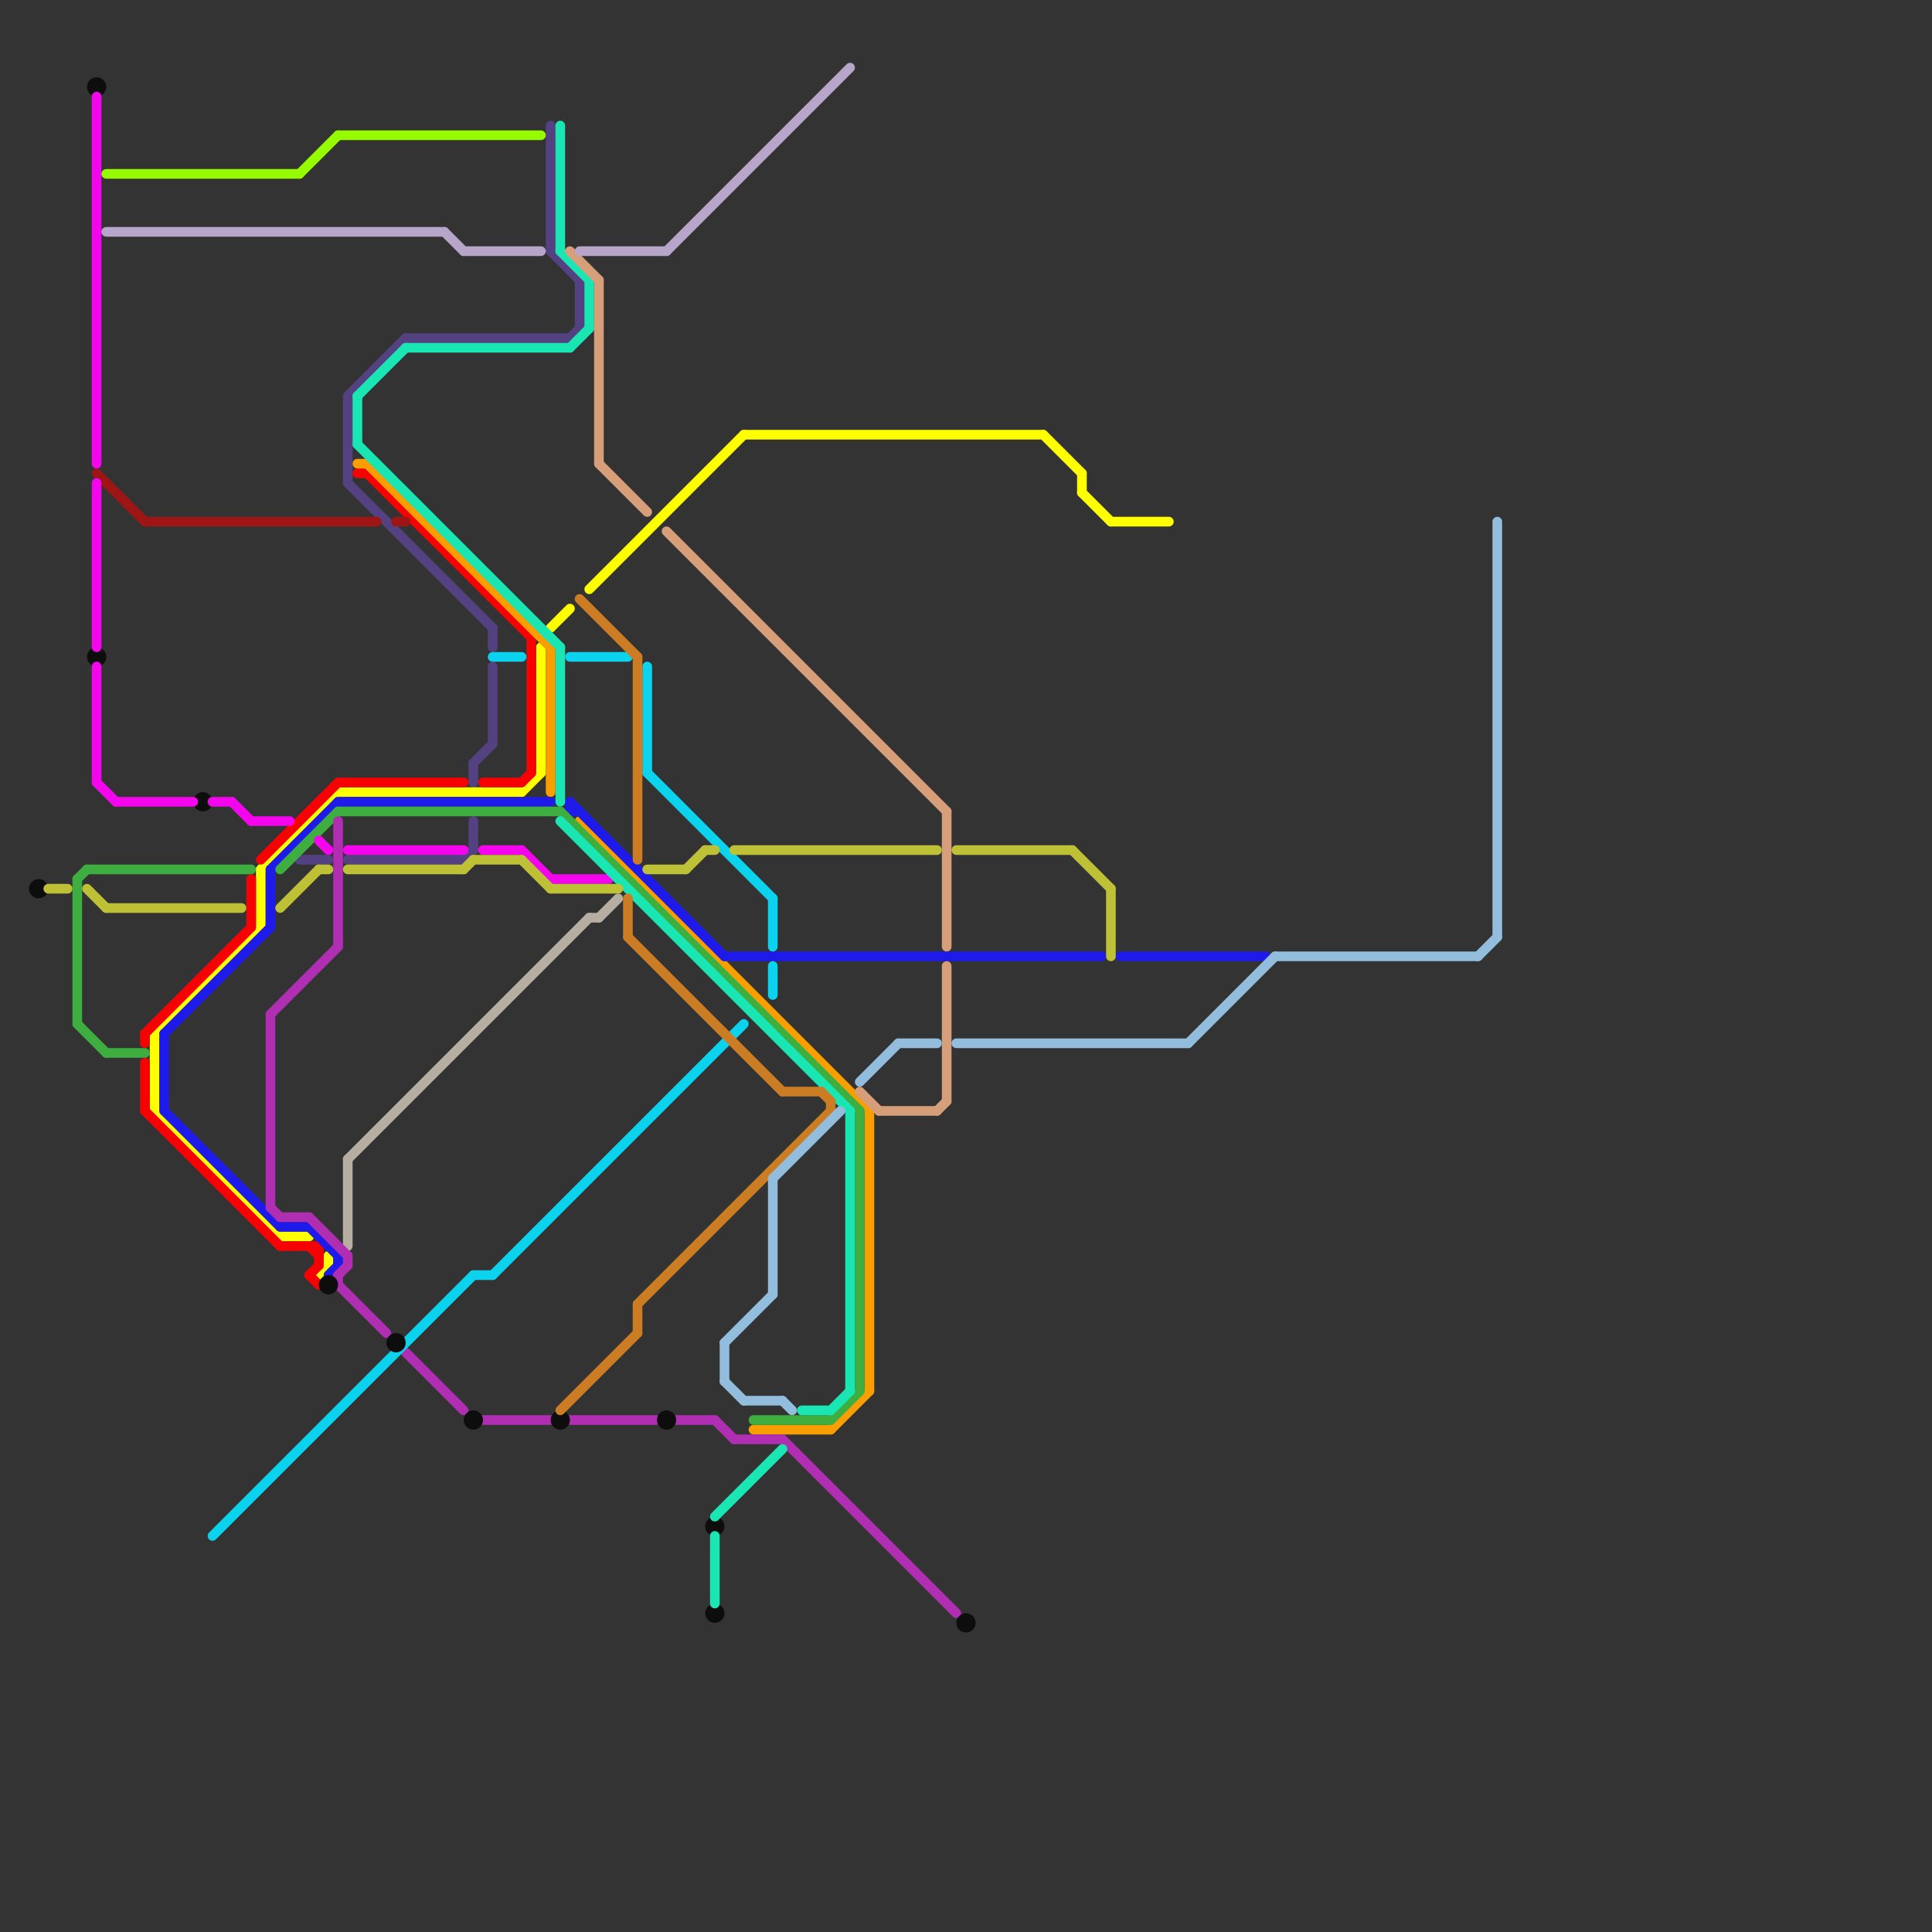 
<svg version="1.1" xmlns="http://www.w3.org/2000/svg" viewBox="0 0 200 200">
<rect x="0" y="0" width="200" height="200" fill="#333333" stroke="none"/>
<style>text { font: 1px Helvetica; font-weight: 600; white-space: pre; dominant-baseline: central; } line { stroke-width: 1; fill: none; stroke-linecap: round; stroke-linejoin: round; } .c0 { stroke: #544181 } .c1 { stroke: #ffff00 } .c2 { stroke: #f70202 } .c3 { stroke: #f99e01 } .c4 { stroke: #b5aea1 } .c5 { stroke: #1e1aea } .c6 { stroke: #3dae3f } .c7 { stroke: #b02eb2 } .c8 { stroke: #0cd3ed } .c9 { stroke: #0d0d0d } .c10 { stroke: #9d1515 } .c11 { stroke: #f505ed } .c12 { stroke: #19e6b3 } .c13 { stroke: #d79f79 } .c14 { stroke: #96fa00 } .c15 { stroke: #bec035 } .c16 { stroke: #cc7d24 } .c17 { stroke: #b8a5ca } .c18 { stroke: #92bddd } .w1 { stroke-width: 1; }</style><defs><g id="wm-xf"><circle r="1.2" fill="#000"/><circle r="0.9" fill="#fff"/><circle r="0.6" fill="#000"/><circle r="0.3" fill="#fff"/></g><g id="wm"><circle r="0.6" fill="#000"/><circle r="0.3" fill="#fff"/></g></defs><line class="c0 " x1="36" y1="50" x2="51" y2="65"/><line class="c0 " x1="49" y1="85" x2="49" y2="88"/><line class="c0 " x1="57" y1="26" x2="60" y2="29"/><line class="c0 " x1="49" y1="79" x2="49" y2="81"/><line class="c0 " x1="59" y1="35" x2="60" y2="34"/><line class="c0 " x1="36" y1="89" x2="48" y2="89"/><line class="c0 " x1="36" y1="41" x2="36" y2="50"/><line class="c0 " x1="57" y1="13" x2="57" y2="26"/><line class="c0 " x1="60" y1="29" x2="60" y2="34"/><line class="c0 " x1="31" y1="89" x2="34" y2="89"/><line class="c0 " x1="36" y1="41" x2="42" y2="35"/><line class="c0 " x1="49" y1="79" x2="51" y2="77"/><line class="c0 " x1="51" y1="69" x2="51" y2="77"/><line class="c0 " x1="51" y1="65" x2="51" y2="67"/><line class="c0 " x1="42" y1="35" x2="59" y2="35"/><line class="c0 " x1="48" y1="89" x2="49" y2="88"/><line class="c1 " x1="112" y1="49" x2="112" y2="51"/><line class="c1 " x1="112" y1="51" x2="115" y2="54"/><line class="c1 " x1="35" y1="82" x2="54" y2="82"/><line class="c1 " x1="115" y1="54" x2="121" y2="54"/><line class="c1 " x1="61" y1="61" x2="77" y2="45"/><line class="c1 " x1="27" y1="90" x2="27" y2="96"/><line class="c1 " x1="16" y1="107" x2="27" y2="96"/><line class="c1 " x1="56" y1="67" x2="56" y2="80"/><line class="c1 " x1="27" y1="90" x2="35" y2="82"/><line class="c1 " x1="16" y1="107" x2="16" y2="115"/><line class="c1 " x1="33" y1="132" x2="34" y2="131"/><line class="c1 " x1="54" y1="82" x2="56" y2="80"/><line class="c1 " x1="108" y1="45" x2="112" y2="49"/><line class="c1 " x1="16" y1="115" x2="29" y2="128"/><line class="c1 " x1="77" y1="45" x2="108" y2="45"/><line class="c1 " x1="57" y1="65" x2="59" y2="63"/><line class="c1 " x1="34" y1="130" x2="34" y2="131"/><line class="c1 " x1="29" y1="128" x2="32" y2="128"/><line class="c2 " x1="26" y1="91" x2="26" y2="96"/><line class="c2 " x1="32" y1="129" x2="33" y2="130"/><line class="c2 " x1="29" y1="129" x2="33" y2="129"/><line class="c2 " x1="35" y1="81" x2="48" y2="81"/><line class="c2 " x1="55" y1="66" x2="55" y2="80"/><line class="c2 " x1="15" y1="107" x2="26" y2="96"/><line class="c2 " x1="15" y1="110" x2="15" y2="115"/><line class="c2 " x1="50" y1="81" x2="54" y2="81"/><line class="c2 " x1="32" y1="132" x2="33" y2="131"/><line class="c2 " x1="33" y1="129" x2="33" y2="131"/><line class="c2 " x1="15" y1="107" x2="15" y2="108"/><line class="c2 " x1="38" y1="49" x2="55" y2="66"/><line class="c2 " x1="15" y1="115" x2="29" y2="129"/><line class="c2 " x1="54" y1="81" x2="55" y2="80"/><line class="c2 " x1="32" y1="132" x2="33" y2="133"/><line class="c2 " x1="27" y1="89" x2="35" y2="81"/><line class="c2 " x1="37" y1="49" x2="38" y2="49"/><line class="c3 " x1="78" y1="148" x2="86" y2="148"/><line class="c3 " x1="86" y1="148" x2="90" y2="144"/><line class="c3 " x1="57" y1="67" x2="57" y2="82"/><line class="c3 " x1="60" y1="85" x2="90" y2="115"/><line class="c3 " x1="90" y1="115" x2="90" y2="144"/><line class="c3 " x1="38" y1="48" x2="57" y2="67"/><line class="c3 " x1="37" y1="48" x2="38" y2="48"/><line class="c4 " x1="36" y1="120" x2="61" y2="95"/><line class="c4 " x1="61" y1="95" x2="62" y2="95"/><line class="c4 " x1="62" y1="95" x2="64" y2="93"/><line class="c4 " x1="36" y1="120" x2="36" y2="129"/><line class="c5 " x1="17" y1="107" x2="28" y2="96"/><line class="c5 " x1="116" y1="99" x2="131" y2="99"/><line class="c5 " x1="35" y1="83" x2="57" y2="83"/><line class="c5 " x1="75" y1="99" x2="114" y2="99"/><line class="c5 " x1="59" y1="84" x2="60" y2="84"/><line class="c5 " x1="34" y1="132" x2="35" y2="131"/><line class="c5 " x1="17" y1="115" x2="29" y2="127"/><line class="c5 " x1="59" y1="83" x2="75" y2="99"/><line class="c5 " x1="28" y1="90" x2="28" y2="96"/><line class="c5 " x1="17" y1="107" x2="17" y2="115"/><line class="c5 " x1="35" y1="130" x2="35" y2="131"/><line class="c5 " x1="28" y1="90" x2="35" y2="83"/><line class="c5 " x1="29" y1="127" x2="32" y2="127"/><line class="c5 " x1="32" y1="127" x2="35" y2="130"/><line class="c5 " x1="59" y1="83" x2="59" y2="84"/><line class="c6 " x1="11" y1="109" x2="15" y2="109"/><line class="c6 " x1="8" y1="91" x2="9" y2="90"/><line class="c6 " x1="8" y1="106" x2="11" y2="109"/><line class="c6 " x1="89" y1="115" x2="89" y2="144"/><line class="c6 " x1="35" y1="84" x2="58" y2="84"/><line class="c6 " x1="78" y1="147" x2="86" y2="147"/><line class="c6 " x1="58" y1="84" x2="89" y2="115"/><line class="c6 " x1="9" y1="90" x2="26" y2="90"/><line class="c6 " x1="29" y1="90" x2="35" y2="84"/><line class="c6 " x1="86" y1="147" x2="89" y2="144"/><line class="c6 " x1="8" y1="91" x2="8" y2="106"/><line class="c7 " x1="29" y1="126" x2="32" y2="126"/><line class="c7 " x1="28" y1="105" x2="28" y2="125"/><line class="c7 " x1="32" y1="126" x2="36" y2="130"/><line class="c7 " x1="35" y1="132" x2="36" y2="131"/><line class="c7 " x1="35" y1="85" x2="35" y2="98"/><line class="c7 " x1="35" y1="133" x2="40" y2="138"/><line class="c7 " x1="50" y1="147" x2="57" y2="147"/><line class="c7 " x1="74" y1="147" x2="76" y2="149"/><line class="c7 " x1="35" y1="132" x2="35" y2="133"/><line class="c7 " x1="59" y1="147" x2="68" y2="147"/><line class="c7 " x1="28" y1="105" x2="35" y2="98"/><line class="c7 " x1="42" y1="140" x2="48" y2="146"/><line class="c7 " x1="76" y1="149" x2="81" y2="149"/><line class="c7 " x1="81" y1="149" x2="99" y2="167"/><line class="c7 " x1="70" y1="147" x2="74" y2="147"/><line class="c7 " x1="28" y1="125" x2="29" y2="126"/><line class="c7 " x1="36" y1="130" x2="36" y2="131"/><line class="c8 " x1="80" y1="100" x2="80" y2="103"/><line class="c8 " x1="59" y1="68" x2="65" y2="68"/><line class="c8 " x1="67" y1="80" x2="80" y2="93"/><line class="c8 " x1="49" y1="132" x2="51" y2="132"/><line class="c8 " x1="51" y1="68" x2="54" y2="68"/><line class="c8 " x1="67" y1="69" x2="67" y2="80"/><line class="c8 " x1="51" y1="132" x2="77" y2="106"/><line class="c8 " x1="80" y1="93" x2="80" y2="98"/><line class="c8 " x1="22" y1="159" x2="49" y2="132"/><circle cx="34" cy="133" r="1" fill="#0d0d0d" /><circle cx="100" cy="168" r="1" fill="#0d0d0d" /><circle cx="41" cy="139" r="1" fill="#0d0d0d" /><circle cx="74" cy="158" r="1" fill="#0d0d0d" /><circle cx="21" cy="83" r="1" fill="#0d0d0d" /><circle cx="10" cy="68" r="1" fill="#0d0d0d" /><circle cx="4" cy="92" r="1" fill="#0d0d0d" /><circle cx="74" cy="167" r="1" fill="#0d0d0d" /><circle cx="49" cy="147" r="1" fill="#0d0d0d" /><circle cx="69" cy="147" r="1" fill="#0d0d0d" /><circle cx="10" cy="9" r="1" fill="#0d0d0d" /><circle cx="58" cy="147" r="1" fill="#0d0d0d" /><line class="c10 " x1="41" y1="54" x2="42" y2="54"/><line class="c10 " x1="15" y1="54" x2="39" y2="54"/><line class="c10 " x1="10" y1="49" x2="15" y2="54"/><line class="c11 " x1="10" y1="10" x2="10" y2="48"/><line class="c11 " x1="50" y1="88" x2="54" y2="88"/><line class="c11 " x1="26" y1="85" x2="30" y2="85"/><line class="c11 " x1="12" y1="83" x2="20" y2="83"/><line class="c11 " x1="54" y1="88" x2="57" y2="91"/><line class="c11 " x1="22" y1="83" x2="24" y2="83"/><line class="c11 " x1="10" y1="50" x2="10" y2="67"/><line class="c11 " x1="10" y1="69" x2="10" y2="81"/><line class="c11 " x1="24" y1="83" x2="26" y2="85"/><line class="c11 " x1="10" y1="81" x2="12" y2="83"/><line class="c11 " x1="33" y1="87" x2="34" y2="88"/><line class="c11 " x1="57" y1="91" x2="63" y2="91"/><line class="c11 " x1="36" y1="88" x2="48" y2="88"/><line class="c12 " x1="58" y1="26" x2="61" y2="29"/><line class="c12 " x1="58" y1="85" x2="88" y2="115"/><line class="c12 " x1="74" y1="157" x2="81" y2="150"/><line class="c12 " x1="37" y1="41" x2="37" y2="46"/><line class="c12 " x1="58" y1="13" x2="58" y2="26"/><line class="c12 " x1="37" y1="41" x2="42" y2="36"/><line class="c12 " x1="37" y1="46" x2="58" y2="67"/><line class="c12 " x1="59" y1="36" x2="61" y2="34"/><line class="c12 " x1="61" y1="29" x2="61" y2="34"/><line class="c12 " x1="74" y1="159" x2="74" y2="166"/><line class="c12 " x1="86" y1="146" x2="88" y2="144"/><line class="c12 " x1="42" y1="36" x2="59" y2="36"/><line class="c12 " x1="88" y1="115" x2="88" y2="144"/><line class="c12 " x1="83" y1="146" x2="86" y2="146"/><line class="c12 " x1="58" y1="67" x2="58" y2="83"/><line class="c13 " x1="91" y1="115" x2="97" y2="115"/><line class="c13 " x1="62" y1="29" x2="62" y2="48"/><line class="c13 " x1="89" y1="113" x2="91" y2="115"/><line class="c13 " x1="62" y1="48" x2="67" y2="53"/><line class="c13 " x1="69" y1="55" x2="98" y2="84"/><line class="c13 " x1="97" y1="115" x2="98" y2="114"/><line class="c13 " x1="59" y1="26" x2="62" y2="29"/><line class="c13 " x1="98" y1="84" x2="98" y2="98"/><line class="c13 " x1="98" y1="100" x2="98" y2="114"/><line class="c14 " x1="35" y1="14" x2="56" y2="14"/><line class="c14 " x1="31" y1="18" x2="35" y2="14"/><line class="c14 " x1="11" y1="18" x2="31" y2="18"/><line class="c15 " x1="5" y1="92" x2="7" y2="92"/><line class="c15 " x1="48" y1="90" x2="49" y2="89"/><line class="c15 " x1="29" y1="94" x2="33" y2="90"/><line class="c15 " x1="76" y1="88" x2="97" y2="88"/><line class="c15 " x1="33" y1="90" x2="34" y2="90"/><line class="c15 " x1="67" y1="90" x2="71" y2="90"/><line class="c15 " x1="115" y1="92" x2="115" y2="99"/><line class="c15 " x1="71" y1="90" x2="73" y2="88"/><line class="c15 " x1="9" y1="92" x2="11" y2="94"/><line class="c15 " x1="54" y1="89" x2="57" y2="92"/><line class="c15 " x1="57" y1="92" x2="64" y2="92"/><line class="c15 " x1="99" y1="88" x2="111" y2="88"/><line class="c15 " x1="36" y1="90" x2="48" y2="90"/><line class="c15 " x1="49" y1="89" x2="54" y2="89"/><line class="c15 " x1="111" y1="88" x2="115" y2="92"/><line class="c15 " x1="73" y1="88" x2="74" y2="88"/><line class="c15 " x1="11" y1="94" x2="25" y2="94"/><line class="c16 " x1="81" y1="113" x2="85" y2="113"/><line class="c16 " x1="58" y1="146" x2="66" y2="138"/><line class="c16 " x1="65" y1="97" x2="81" y2="113"/><line class="c16 " x1="65" y1="93" x2="65" y2="97"/><line class="c16 " x1="85" y1="113" x2="86" y2="114"/><line class="c16 " x1="66" y1="68" x2="66" y2="89"/><line class="c16 " x1="66" y1="135" x2="66" y2="138"/><line class="c16 " x1="86" y1="114" x2="86" y2="115"/><line class="c16 " x1="66" y1="135" x2="86" y2="115"/><line class="c16 " x1="60" y1="62" x2="66" y2="68"/><line class="c17 " x1="69" y1="26" x2="88" y2="7"/><line class="c17 " x1="46" y1="24" x2="48" y2="26"/><line class="c17 " x1="48" y1="26" x2="56" y2="26"/><line class="c17 " x1="11" y1="24" x2="46" y2="24"/><line class="c17 " x1="60" y1="26" x2="69" y2="26"/><line class="c18 " x1="75" y1="143" x2="77" y2="145"/><line class="c18 " x1="93" y1="108" x2="97" y2="108"/><line class="c18 " x1="153" y1="99" x2="155" y2="97"/><line class="c18 " x1="123" y1="108" x2="132" y2="99"/><line class="c18 " x1="75" y1="139" x2="80" y2="134"/><line class="c18 " x1="132" y1="99" x2="153" y2="99"/><line class="c18 " x1="89" y1="112" x2="93" y2="108"/><line class="c18 " x1="75" y1="139" x2="75" y2="143"/><line class="c18 " x1="80" y1="122" x2="87" y2="115"/><line class="c18 " x1="81" y1="145" x2="82" y2="146"/><line class="c18 " x1="155" y1="54" x2="155" y2="97"/><line class="c18 " x1="77" y1="145" x2="81" y2="145"/><line class="c18 " x1="80" y1="122" x2="80" y2="134"/><line class="c18 " x1="99" y1="108" x2="123" y2="108"/>
</svg>
